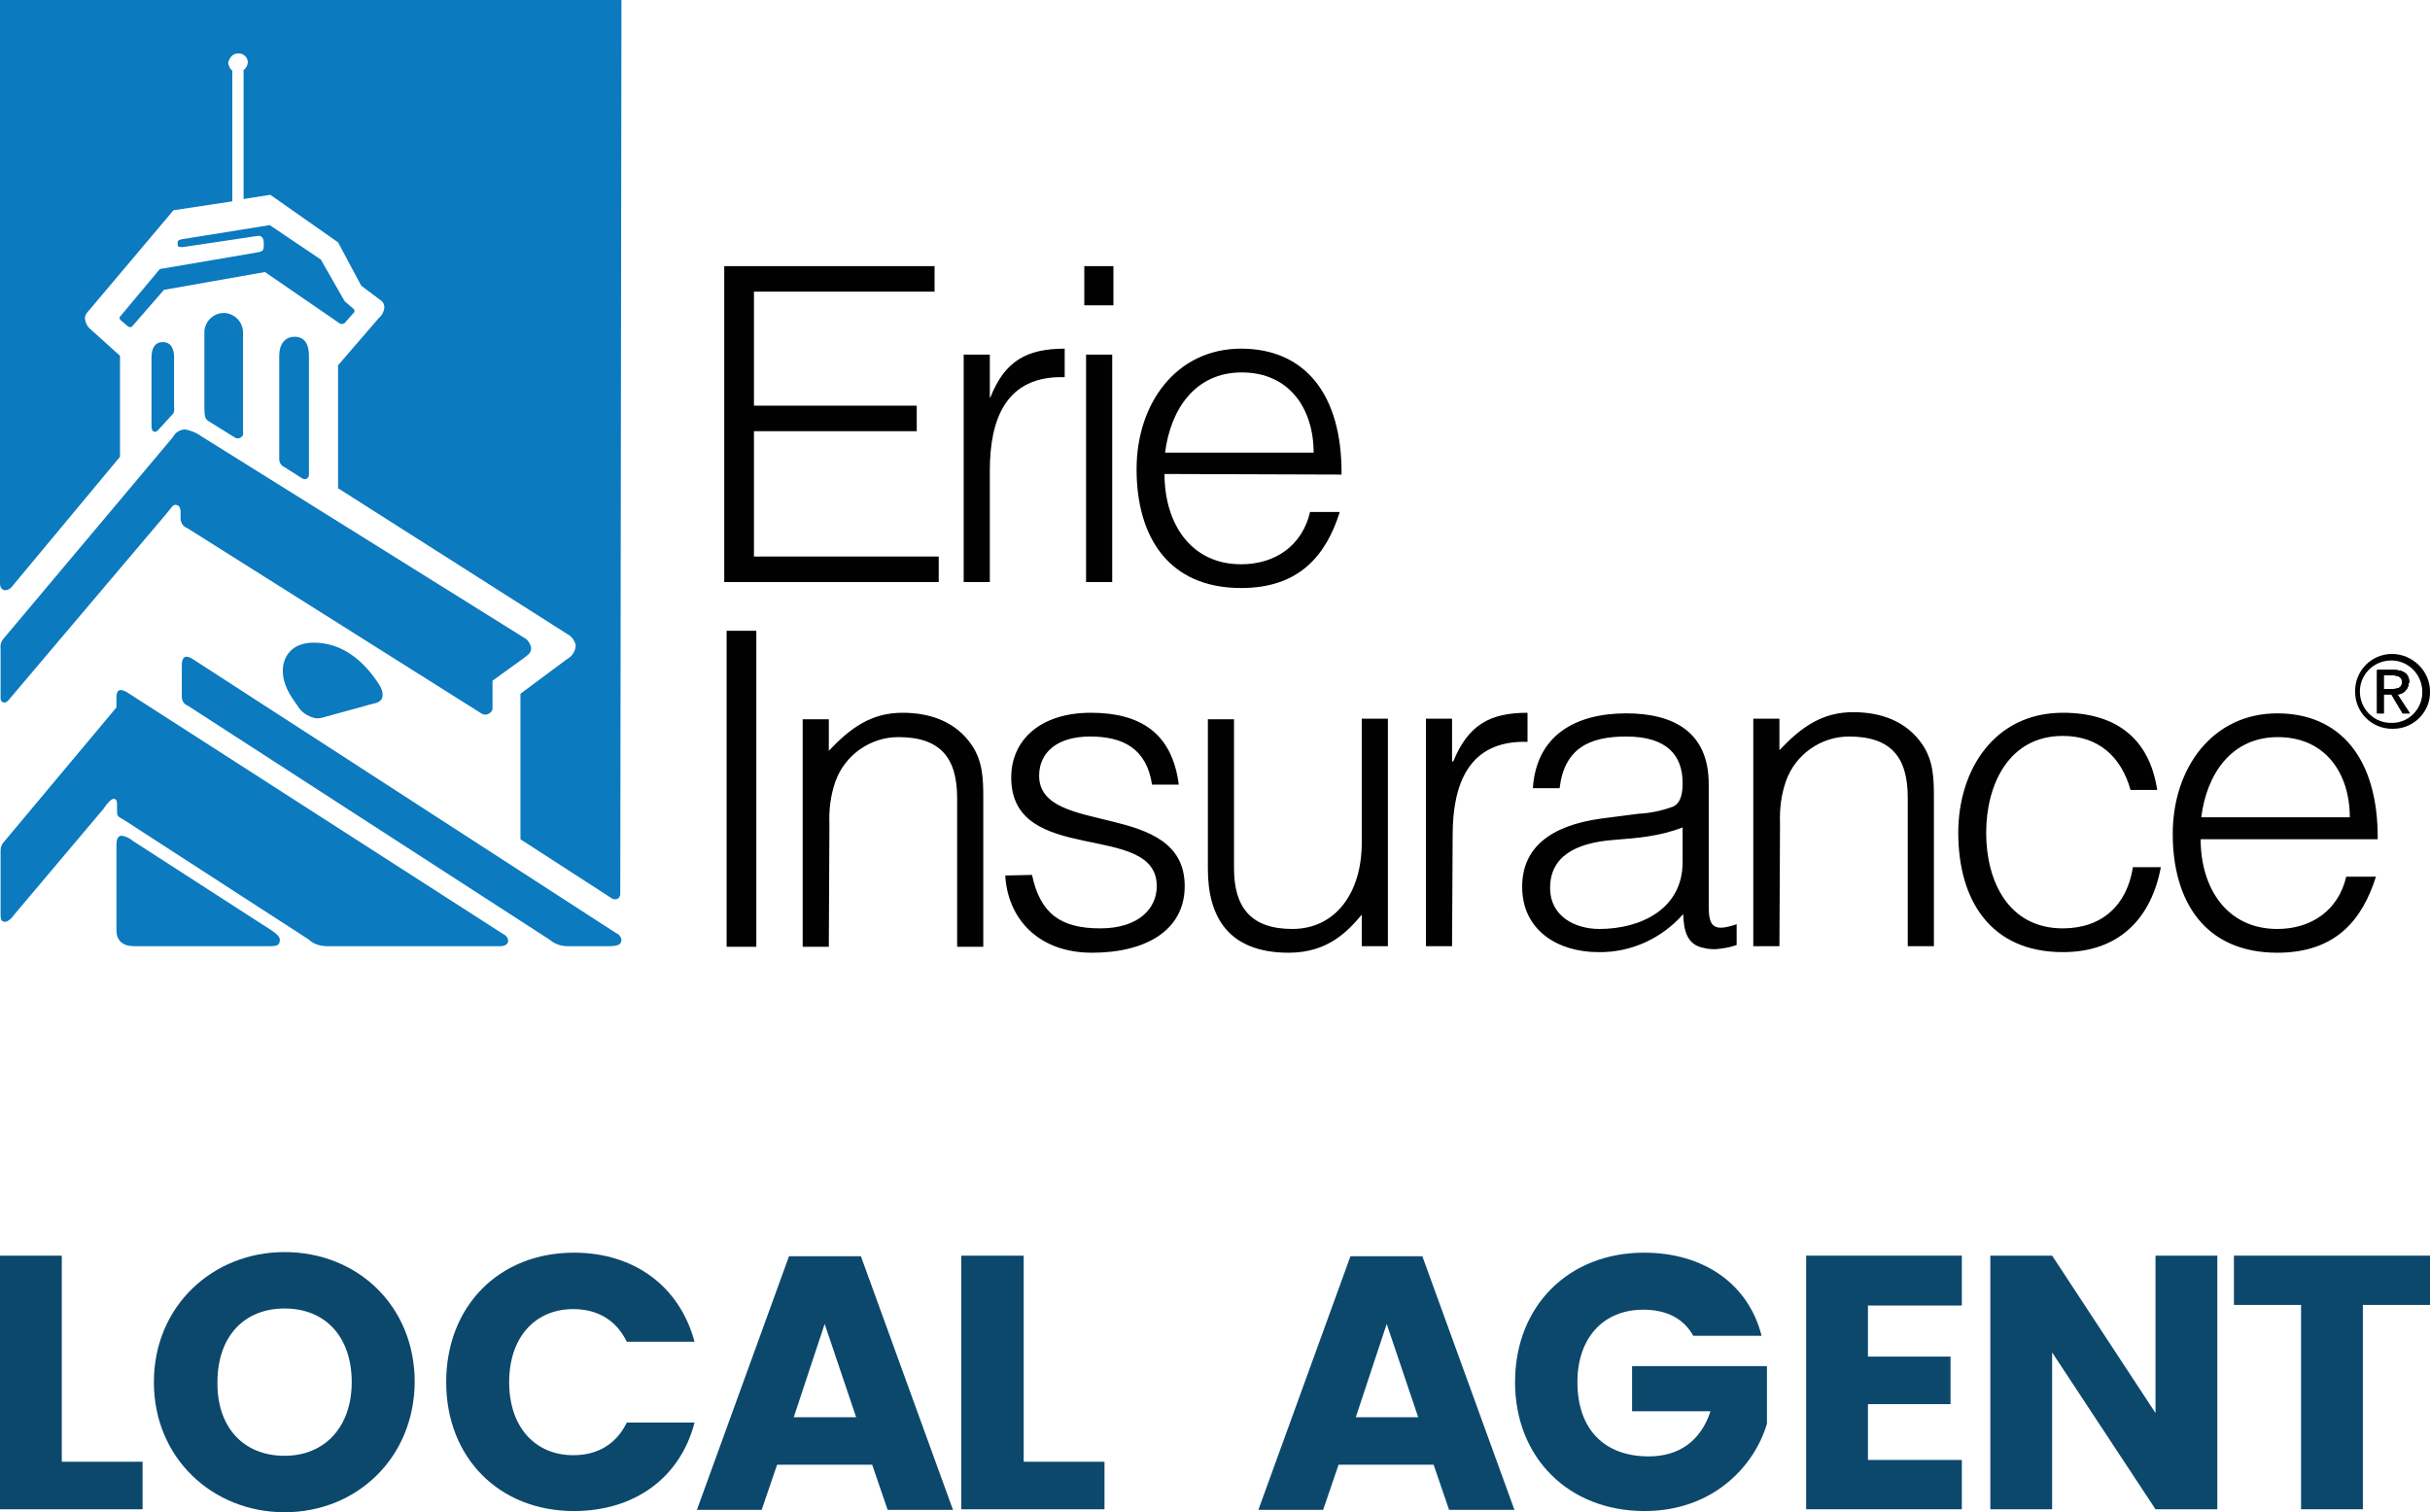 <svg xmlns="http://www.w3.org/2000/svg" viewBox="0 0 409 254.6"><path d="m158 98v-4.3h-31.1v-21.1h27.4v-4.3h-27.4v-19.2h30.4v-4.3h-35.4v53.2zm8.6-18.8c0-8.6 2.7-16 12.6-15.7v-4.8c-6.4 0-10.1 2.1-12.5 8.2h-.1v-7.2h-4.4v38.3h4.4zm20.6-19.5h-4.4v38.3h4.4zm.2-14.9h-4.9v6.6h4.9zm8.7 31.4c.9-7.2 5-13.5 12.9-13.5 8 0 12.1 6.1 12.1 13.5zm29.7 3.7c.1-13.8-6.4-21.2-16.9-21.2-10.9 0-17.6 9.2-17.6 20.3 0 11.3 5.3 20 17.6 20 9.8 0 14.3-5.5 16.6-12.8h-5c-1.3 5.6-5.8 8.8-11.6 8.8-8.5 0-12.9-6.9-12.9-15.2zm-98.5 26.3h-5v53.2h5zm12.3 32.6c-.1-2.5.2-4.9 1-7.2 1.6-4.5 5.9-7.5 10.6-7.5 7.1 0 9.9 3.5 9.9 10.3v25h4.4v-25.1c0-3.2-.1-6.1-1.9-8.8-2.7-4-7-5.5-11.7-5.5-5.3 0-8.8 2.6-12.4 6.4v-5.3h-4.4v38.3h4.4zm29.6 8.6c.4 7.2 5.5 13 14.6 13s15.6-3.8 15.6-11.2c0-14.7-24.5-8.2-24.5-18.6 0-3.9 3-6.6 8.6-6.6s9.5 2.1 10.4 8.1h4.5c-1.1-8.7-6.5-12.1-14.8-12.1-8.5 0-13.4 4.6-13.4 10.9 0 15.1 24.5 7.2 24.5 18.3 0 3.7-3 7.1-9.5 7.1-6.6 0-10.1-2.4-11.5-9zm60-5.5c0 8.4-4.4 14.5-11.7 14.5-6.9 0-9.8-3.6-9.8-10.2v-25.1h-4.4v25.2c0 8 3.4 14.1 13.6 14.1 6.7 0 10-3.7 12.3-6.4v5.3h4.4v-38.3h-4.4zm15.3-1.3c0-8.6 2.7-16 12.6-15.7v-4.9c-6.4 0-10 2.1-12.5 8.2h-.2v-7.2h-4.4v38.3h4.4zm38.7 4.6c0 7.8-7 11.2-14 11.2-4.2 0-8.3-2.2-8.3-6.9 0-5.2 4.1-7.6 10.8-8.1 3.9-.3 7.7-.6 11.5-2.1zm-13.6-7.4c-8.9 1.2-13.4 5.1-13.4 11.5 0 7.4 6.1 11 12.8 11 5.5.1 10.7-2.3 14.3-6.4.1 2.7.6 5.2 3.5 5.7.7.2 1.3.2 2 .2 1.2-.1 2.4-.3 3.5-.7v-3.5c-3.8 1.3-4.7.5-4.7-3v-20.6c0-8.9-6.1-11.9-13.9-11.9-8.4 0-15.1 3.6-15.7 12.6h4.5c.8-6.7 5-8.7 11.2-8.7 6.9 0 9.5 3.2 9.5 7.8 0 1.3-.1 3.3-1.6 4-1.9.7-3.8 1.1-5.8 1.2zm30 .9c-.1-2.5.2-4.9 1-7.2 1.6-4.5 5.9-7.5 10.6-7.5 7.1 0 9.9 3.5 9.9 10.3v25h4.4v-25.1c0-3.2-.1-6.1-1.9-8.8-2.7-4-7-5.5-11.7-5.5-5.3 0-8.8 2.6-12.4 6.4v-5.3h-4.4v38.3h4.4zm63.5-5.6c-1.3-8.9-7.1-13.1-15.9-13.1-11.5 0-17.6 9.6-17.6 20.2 0 11.3 5.4 20.1 17.6 20.1 9.6 0 14.9-5.8 16.5-14.3h-4.7c-1 6.4-5.2 10.3-11.8 10.3-9.2 0-12.9-8-12.9-16.1s3.8-16.3 12.9-16.3c5.9 0 9.8 3.4 11.4 9.1h4.5zm7.4 4.5c.9-7.2 5-13.5 12.9-13.5 8 0 12.1 6.1 12.1 13.5zm29.7 3.7c.1-13.7-6.4-21.2-16.9-21.2-10.9 0-17.6 9.2-17.6 20.3 0 11.2 5.3 20 17.6 20 9.8 0 14.3-5.5 16.6-12.8h-5c-1.3 5.6-5.8 8.8-11.6 8.8-8.5 0-12.9-6.9-12.9-15.1z" fill="#010101"></path><path d="m22.6 159.3h22.8c1.3 0 1.7-.2 1.7-1.1 0-.4-.4-.9-1.3-1.5l-23.4-15.1c-.6-.5-1.2-.8-1.9-.9-.4 0-.9.2-.9 1.5v14.4c0 1.8 1.1 2.7 3 2.7m6.7-90.9v-8.2c0-1.3-.4-2.6-1.9-2.6s-1.9 1.3-1.9 2.6v11.6c0 .9.6 1.3 1.3.4l2.2-2.4c.3-.2.4-.8.3-1.4m11.6 4.3v-16.5c.1-1.8-1.2-3.3-3-3.5-1.8-.1-3.3 1.2-3.5 3v.5 12.5c0 1.5.2 1.9.7 2.2l4.5 2.8c.4.2.9.1 1.2-.3.1-.2.2-.4.1-.7m6.9 5.9 3 1.9c.4.3.9.2 1.1-.2.1-.1.1-.3.1-.4v-20c0-1.9-.7-3.2-2.4-3.2s-2.6 1.3-2.6 3.2v17.4c0 .5.3 1.1.8 1.3m-27.5-25.4c-.2.1-.2.4-.1.6 0 0 0 .1.1.1l1.3 1.1c.2.1.4.1.6 0l5.4-6.2 17-3 12.5 8.6c.2.2.6.2.9 0l1.5-1.7c.2-.1.2-.4.1-.6 0 0 0-.1-.1-.1l-1.5-1.3-4-7-8.6-5.8-14.9 2.4c-.6.2-.6.2-.6.9 0 .4.4.4.9.4l12.7-1.9c.4 0 .9.2.9 1.3s0 1.3-1.1 1.5l-16.4 2.8zm84.3-53.2h-104.6v98.2c0 1.3 1.1 1.5 1.9.7l18.3-22v-17l-5-4.5c-.5-.4-.8-1-.9-1.7 0-.7.2-.9.9-1.7l14-16.6 9.9-1.5v-22c-.4-.3-.6-.8-.7-1.3.2-.9.8-1.6 1.6-1.6.8-.1 1.6.5 1.7 1.3v.2c0 .5-.3 1-.7 1.3v21.7l4.5-.7 11.4 8 3.9 7.3 3.2 2.4c.5.3.7.8.7 1.3-.1.7-.4 1.3-.9 1.7l-6.9 8v20.7l38.5 24.5c.8.4 1.3 1.1 1.5 1.9 0 1-.6 1.9-1.5 2.4l-7.8 5.8v24.5l15.3 9.9c.4.3 1 .3 1.3-.1.1-.2.2-.3.2-.5zm-73 118.8 60.9 39.4c.8.7 1.9 1.1 3 1.1h6.9c1.5 0 2.2-.2 2.2-1.1-.1-.5-.4-.9-.9-1.1l-71.2-46.1c-1.1-.7-1.9-.7-1.9 1.1v5.2c0 .7.4 1.3 1 1.5m23.1 1.9 8-2.2c1.1-.2 1.7-.6 1.7-1.5 0-.7-.2-1.3-1.3-2.8-1.9-2.6-5.2-6-10.3-6-3.9 0-5.2 2.6-5.2 4.7 0 2.4 1.3 4.3 2.4 5.8.6 1.1 1.7 1.9 3 2.2.5.1 1.1 0 1.7-.2m-53.2-2.9 26.5-31.3c.9-1.1 1.1-1.5 1.5-1.5.6 0 .9.4.9 1.3v.7c-.1.8.3 1.6 1.1 1.9l49.5 31.2c.6.4 1.3.2 1.7-.3.2-.2.2-.5.2-.7v-4.5l5.4-3.9c.9-.7 1.1-.9 1.1-1.7-.2-.7-.6-1.4-1.3-1.7l-54.3-33.9c-.8-.6-1.7-.9-2.6-1.1-.9 0-1.7.5-2.1 1.3l-28.4 33.8c-.5.5-.7 1.2-.6 1.9v8c-.1 1.1.8 1.3 1.4.5m53.6 41.5h29.1c1.7 0 1.7-1.5.4-2.1l-63.3-40.7c-1.1-.6-1.7-.4-1.7.9v1.7l-18.9 22.6c-.4.4-.6.9-.6 1.5v10.7c0 1.1.2 1.3.9 1.3.5-.2 1-.6 1.3-1.1l15.1-17.9c.6-.9 1.3-1.7 1.7-1.7s.6.2.6.9v.9c0 1.1 0 1.1 1.1 1.7l31.2 20.2c.8.8 2 1.1 3.1 1.1" fill="#0b7abf"></path><path d="m402.6 121.7c-2.9.1-5.3-2.2-5.4-5.1s2.2-5.3 5.1-5.4 5.3 2.2 5.4 5.1v.1c.1 2.8-2.1 5.2-4.9 5.3-.1 0-.1 0-.2 0m0-11.6c-3.5 0-6.3 2.9-6.2 6.4 0 3.5 2.9 6.3 6.4 6.2 3.5 0 6.3-2.9 6.2-6.3 0-3.4-2.9-6.3-6.4-6.3z" fill="#010101"></path><path d="m401.2 116v-2.3h1.5c.8 0 1.6.2 1.6 1.1 0 1.1-.8 1.2-1.8 1.2zm4.3-1.1c0-1.4-.9-2.1-2.6-2.1h-2.8v7.3h1.1v-3.2h1.3l1.9 3.2h1.2l-2.1-3.2c1 0 1.9-.9 1.9-1.9.1 0 .1-.1.1-.1" fill="#010101"></path><path d="m401.2 116v-2.3h1.5c.8 0 1.6.2 1.6 1.1 0 1.1-.8 1.2-1.8 1.2zm4.3-1.1c0-1.4-.9-2.1-2.6-2.1h-2.8v7.3h1.1v-3.2h1.3l1.9 3.2h1.2l-2.1-3.2c1 0 1.9-.9 1.9-1.9.1 0 .1-.1.1-.1" fill="#010101"></path><path d="m401.2 116v-2.3h1.5c.8 0 1.6.2 1.6 1.1 0 1.1-.8 1.2-1.8 1.2zm4.3-1.1c0-1.4-.9-2.1-2.6-2.1h-2.8v7.3h1.1v-3.2h1.3l1.9 3.2h1.2l-2.1-3.2c1 0 1.9-.9 1.9-1.9.1 0 .1-.1.1-.1" fill="#010101"></path><g fill="#0c486c"><path d="m10.4 211.4v34.7h13.6v8h-24v-42.7z"></path><path d="m47.9 254.6c-12.1 0-22-9.1-22-21.9s9.9-21.9 22-21.9c12.2 0 21.9 9 21.9 21.9-.1 12.8-9.8 21.9-21.9 21.9zm0-9.5c6.8 0 11.3-4.9 11.3-12.4 0-7.6-4.4-12.4-11.3-12.4s-11.3 4.8-11.3 12.4c-.1 7.5 4.3 12.4 11.3 12.4z"></path><path d="m96.6 210.9c10.2 0 17.8 5.7 20.3 15h-11.4c-1.8-3.7-5-5.5-9-5.5-6.4 0-10.8 4.7-10.8 12.3s4.4 12.3 10.8 12.3c4 0 7.2-1.8 9-5.5h11.4c-2.4 9.3-10.1 14.9-20.3 14.9-12.6 0-21.5-9-21.5-21.7 0-12.8 8.9-21.8 21.5-21.8z"></path><path d="m146.8 246.6h-16l-2.6 7.6h-10.9l15.5-42.7h12.1l15.5 42.7h-11zm-8-23.7-5.2 15.7h10.5z"></path><path d="m172.3 211.4v34.7h13.6v8h-24.1v-42.7z"></path><path d="m241.3 246.6h-16l-2.6 7.6h-10.9l15.5-42.7h12.1l15.5 42.7h-11zm-7.9-23.7-5.2 15.7h10.5z"></path><path d="m296.5 224.9h-11.5c-1.6-2.9-4.5-4.4-8.4-4.4-6.7 0-11.1 4.7-11.1 12.2 0 7.9 4.5 12.5 12 12.5 5.2 0 8.8-2.7 10.4-7.6h-13.2v-7.6h22.7v9.7c-2.2 7.4-9.3 14.7-20.6 14.7-12.8 0-21.8-9-21.8-21.7 0-12.8 9-21.8 21.7-21.8 10.1 0 17.6 5.3 19.8 14z"></path><path d="m330.2 219.8h-15.8v8.6h13.9v8h-13.9v9.4h15.8v8.3h-26.2v-42.7h26.2z"></path><path d="m373.2 211.4v42.7h-10.4l-17.4-26.4v26.4h-10.4v-42.7h10.4l17.4 26.5v-26.5z"></path><path d="m375.9 211.4h33.1v8.3h-11.3v34.4h-10.4v-34.4h-11.3v-8.3z"></path></g></svg>